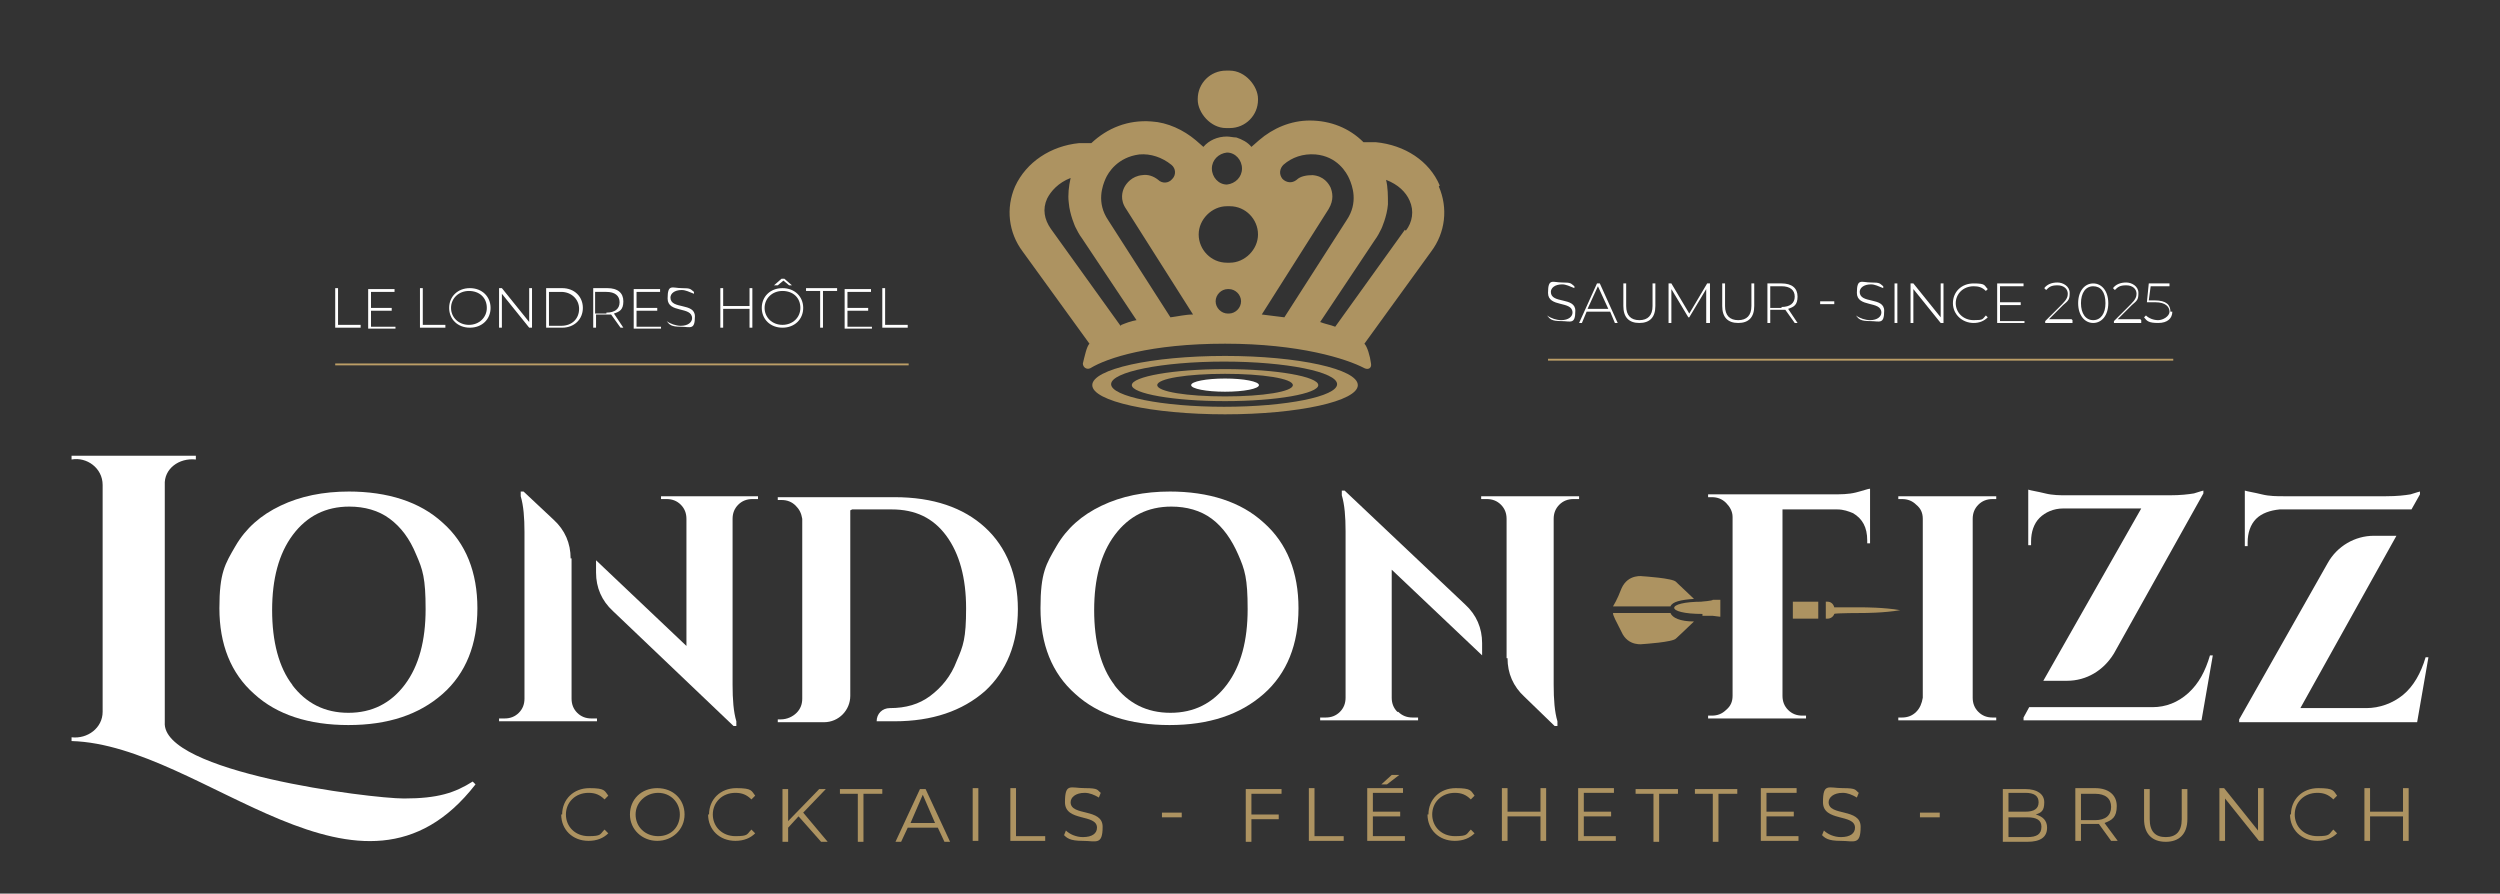 <?xml version="1.0" encoding="UTF-8"?>
<svg id="Calque_3" xmlns="http://www.w3.org/2000/svg" version="1.1" viewBox="0 0 265.5 94.9">
  <rect x="0" y="0" width="265.5" height="94.9" fill="#333333" stroke="none"/>
  <!-- Generator: Adobe Illustrator 29.5.1, SVG Export Plug-In . SVG Version: 2.1.0 Build 141)  -->
  <defs>
    <style>
      .st0 {
        fill: #fff;
      }

      .st1 {
        fill: #bc9e66;
      }

      .st2 {
        fill: #ad9361;
      }
    </style>
  </defs>
  <g>
    <g>
      <path class="st2" d="M59.7,86.5c0-1.6,1.2-2.8,2.9-2.8s1.6.3,2,.8l-.4.4c-.5-.5-1-.7-1.7-.7-1.4,0-2.4,1-2.4,2.3s1,2.3,2.4,2.3,1.2-.2,1.7-.7l.4.4c-.5.5-1.2.8-2.1.8-1.7,0-2.9-1.2-2.9-2.8Z"/>
      <path class="st2" d="M66.9,86.5c0-1.6,1.2-2.8,2.9-2.8s2.9,1.2,2.9,2.8-1.3,2.8-2.9,2.8-2.9-1.2-2.9-2.8ZM72.2,86.5c0-1.3-1-2.3-2.3-2.3s-2.4,1-2.4,2.3,1,2.3,2.4,2.3,2.3-1,2.3-2.3Z"/>
      <path class="st2" d="M75.3,86.5c0-1.6,1.2-2.8,2.9-2.8s1.6.3,2,.8l-.4.4c-.5-.5-1-.7-1.7-.7-1.4,0-2.4,1-2.4,2.3s1,2.3,2.4,2.3,1.2-.2,1.7-.7l.4.4c-.5.5-1.2.8-2.1.8-1.7,0-2.9-1.2-2.9-2.8Z"/>
      <path class="st2" d="M84.8,86.7l-1.1,1.2v1.5h-.6v-5.6h.6v3.4l3.3-3.4h.7l-2.4,2.5,2.6,3.1h-.7l-2.3-2.6Z"/>
      <path class="st2" d="M91.2,84.3h-2v-.5h4.5v.5h-2v5.1h-.6v-5.1Z"/>
      <path class="st2" d="M99.5,87.9h-3.1l-.7,1.5h-.6l2.6-5.6h.6l2.6,5.6h-.6l-.7-1.5ZM99.3,87.4l-1.3-3-1.3,3h2.7Z"/>
      <path class="st2" d="M103.3,83.7h.6v5.6h-.6v-5.6Z"/>
      <path class="st2" d="M107.3,83.7h.6v5.1h3.1v.5h-3.7v-5.6Z"/>
      <path class="st2" d="M113,88.7l.2-.5c.4.4,1.1.7,1.8.7,1,0,1.5-.4,1.5-1,0-1.5-3.4-.6-3.4-2.7s.6-1.5,2.1-1.5,1.3.2,1.7.5l-.2.5c-.5-.3-1-.5-1.5-.5-1,0-1.5.5-1.5,1,0,1.5,3.4.6,3.4,2.6s-.7,1.5-2.1,1.5-1.7-.3-2.1-.7Z"/>
      <path class="st2" d="M123.4,86.3h2.1v.5h-2.1v-.5Z"/>
      <path class="st2" d="M132.9,84.3v2.2h2.9v.5h-2.9v2.4h-.6v-5.6h3.8v.5h-3.2Z"/>
      <path class="st2" d="M139,83.7h.6v5.1h3.1v.5h-3.7v-5.6Z"/>
      <path class="st2" d="M149.2,88.8v.5h-4v-5.6h3.8v.5h-3.2v2h2.9v.5h-2.9v2.1h3.4ZM147.3,83.3h-.6l1.1-1h.8l-1.3,1Z"/>
      <path class="st2" d="M151.7,86.5c0-1.6,1.2-2.8,2.9-2.8s1.6.3,2,.8l-.4.4c-.5-.5-1-.7-1.7-.7-1.4,0-2.4,1-2.4,2.3s1,2.3,2.4,2.3,1.2-.2,1.7-.7l.4.4c-.5.5-1.2.8-2.1.8-1.7,0-2.9-1.2-2.9-2.8Z"/>
      <path class="st2" d="M164.2,83.7v5.6h-.6v-2.6h-3.5v2.6h-.6v-5.6h.6v2.5h3.5v-2.5h.6Z"/>
      <path class="st2" d="M171.6,88.8v.5h-4v-5.6h3.8v.5h-3.2v2h2.9v.5h-2.9v2.1h3.4Z"/>
      <path class="st2" d="M175.7,84.3h-2v-.5h4.5v.5h-2v5.1h-.6v-5.1Z"/>
      <path class="st2" d="M182,84.3h-2v-.5h4.5v.5h-2v5.1h-.6v-5.1Z"/>
      <path class="st2" d="M191,88.8v.5h-4v-5.6h3.8v.5h-3.2v2h2.9v.5h-2.9v2.1h3.4Z"/>
      <path class="st2" d="M193.5,88.7l.2-.5c.4.4,1.1.7,1.8.7,1,0,1.5-.4,1.5-1,0-1.5-3.4-.6-3.4-2.7s.6-1.5,2.1-1.5,1.3.2,1.7.5l-.2.5c-.5-.3-1-.5-1.5-.5-1,0-1.5.5-1.5,1,0,1.5,3.4.6,3.4,2.6s-.7,1.5-2.1,1.5-1.7-.3-2.1-.7Z"/>
      <path class="st2" d="M203.9,86.3h2.1v.5h-2.1v-.5Z"/>
      <path class="st2" d="M217.4,87.9c0,1-.7,1.5-2.1,1.5h-2.6v-5.6h2.4c1.2,0,2,.5,2,1.4s-.3,1.1-.9,1.3c.7.2,1.2.6,1.2,1.4ZM213.3,84.2v2h1.8c.9,0,1.4-.3,1.4-1s-.5-1-1.4-1h-1.8ZM216.8,87.8c0-.7-.5-1-1.5-1h-2v2.1h2c1,0,1.5-.3,1.5-1.1Z"/>
      <path class="st2" d="M224.2,89.3l-1.3-1.8c-.1,0-.3,0-.4,0h-1.5v1.8h-.6v-5.6h2.1c1.4,0,2.3.7,2.3,1.9s-.5,1.5-1.3,1.8l1.4,1.9h-.6ZM224.2,85.7c0-.9-.6-1.4-1.7-1.4h-1.5v2.8h1.5c1.1,0,1.7-.5,1.7-1.4Z"/>
      <path class="st2" d="M227.7,87v-3.2h.6v3.2c0,1.3.6,1.9,1.7,1.9s1.7-.6,1.7-1.9v-3.2h.6v3.2c0,1.6-.9,2.4-2.3,2.4s-2.3-.8-2.3-2.4Z"/>
      <path class="st2" d="M240.4,83.7v5.6h-.5l-3.6-4.5v4.5h-.6v-5.6h.5l3.6,4.5v-4.5h.6Z"/>
      <path class="st2" d="M243.3,86.5c0-1.6,1.2-2.8,2.9-2.8s1.6.3,2,.8l-.4.4c-.5-.5-1-.7-1.7-.7-1.4,0-2.4,1-2.4,2.3s1,2.3,2.4,2.3,1.2-.2,1.7-.7l.4.4c-.5.5-1.2.8-2.1.8-1.7,0-2.9-1.2-2.9-2.8Z"/>
      <path class="st2" d="M255.8,83.7v5.6h-.6v-2.6h-3.5v2.6h-.6v-5.6h.6v2.5h3.5v-2.5h.6Z"/>
    </g>
    <g>
      <path class="st0" d="M42.9,84.8c3.6,0,5.4-.6,7.3-1.8l.3.3c-12.2,15.7-28.8-4.2-42.9-4.6v-.4c1.7.2,3.3-1,3.3-2.7,0,0,0-24.1,0-24.1,0-1.8-1.7-3-3.3-2.7v-.4h13.2v.4c-1.8-.2-3.4,1-3.3,2.7,0,0,0,25.2,0,25.2-.4,5.3,21.8,8.1,25.4,8.1Z"/>
      <path class="st0" d="M37,52.2c4.2,0,7.6,1.1,10,3.3,2.5,2.2,3.7,5.3,3.7,9.1s-1.2,6.9-3.7,9.1c-2.5,2.2-5.8,3.3-10,3.3s-7.6-1.1-10-3.3c-2.5-2.2-3.7-5.3-3.7-9.1s.6-4.7,1.7-6.6,2.7-3.3,4.8-4.3c2.1-1,4.5-1.5,7.3-1.5ZM31,72.7c1.5,2,3.5,3,6,3s4.5-1,6-3c1.5-2,2.2-4.7,2.2-8s-.3-4.2-1-5.8c-.7-1.7-1.6-2.9-2.8-3.8-1.2-.9-2.7-1.3-4.3-1.3-2.5,0-4.5,1-6,3-1.5,2-2.2,4.7-2.2,8s.7,6.1,2.2,8Z"/>
      <path class="st0" d="M124.2,52.2c4.2,0,7.6,1.1,10,3.3,2.5,2.2,3.7,5.3,3.7,9.1s-1.2,6.9-3.7,9.1c-2.5,2.2-5.8,3.3-10,3.3s-7.6-1.1-10-3.3c-2.5-2.2-3.7-5.3-3.7-9.1s.6-4.7,1.7-6.6,2.7-3.3,4.8-4.3c2.1-1,4.5-1.5,7.3-1.5ZM118.3,72.7c1.5,2,3.5,3,6,3s4.5-1,6-3c1.5-2,2.2-4.7,2.2-8s-.3-4.2-1-5.8-1.6-2.9-2.8-3.8-2.7-1.3-4.3-1.3c-2.5,0-4.5,1-6,3-1.5,2-2.2,4.7-2.2,8s.7,6.1,2.2,8Z"/>
      <path class="st0" d="M202,76.2c.6,0,1.1-.2,1.5-.6.4-.4.6-.9.7-1.5v-19c0-.6-.2-1.1-.7-1.5-.4-.4-.9-.6-1.5-.6h-.4v-.3h10.4v.3h-.4c-.6,0-1.1.2-1.5.6-.4.4-.6.9-.6,1.5v19c0,.6.2,1.1.6,1.5.4.4.9.6,1.5.6h.4v.3s-10.4,0-10.4,0v-.3h.4Z"/>
      <path class="st0" d="M215.5,75.1l-.6,1.1v.3h18.9l1.2-6.9h-.3c-.5,1.7-1.2,3-2.3,4-1.1,1-2.4,1.5-3.8,1.5h-13Z"/>
      <path class="st0" d="M215.7,57.5c0-1,.3-1.9.9-2.5.6-.6,1.5-1,2.5-1h8.3l-10.4,18.3h2.5c2.1,0,3.9-1.1,5-2.9l9.5-17v-.3c0,0-.4.1-1,.3-.6.1-1.4.2-2.6.2h-10.9c-.7,0-1.5,0-2.3-.2s-1.5-.3-1.8-.4v5.9h.3v-.4Z"/>
      <path class="st0" d="M256.1,54.1l.9-1.6v-.3c0,0-.4.1-1,.3-.6.1-1.4.2-2.6.2h-10.9c-.7,0-1.5,0-2.3-.2s-1.5-.3-1.8-.4v5.9h.3v-.4c0-1,.3-1.9.9-2.5.6-.6,1.5-.9,2.5-1h14Z"/>
      <path class="st0" d="M255.2,73.8c-1.1.9-2.5,1.4-3.9,1.4h-7s10.2-18.3,10.2-18.3h-2.4c-2,0-3.9,1.1-4.9,2.9l-9.4,16.6v.3h18.9l1.2-6.9h-.3c-.5,1.7-1.3,3.1-2.4,4Z"/>
      <path class="st0" d="M60.6,59.3c0-1.6-.6-3-1.8-4.1l-3.2-3h-.3v.5c.3,1,.4,2.3.4,3.8v17.7c0,.6-.2,1.1-.6,1.5-.4.4-.9.6-1.5.6h-.6v.3h10.4v-.3h-.6c-.6,0-1.1-.2-1.5-.6-.4-.4-.6-.9-.6-1.5v-14.9Z"/>
      <path class="st0" d="M70.2,52.7v.3h.6c.6,0,1.1.2,1.5.6.4.4.6.9.6,1.5v13.5l-9.6-9.1v1.3c0,1.6.6,3,1.8,4.1l12.8,12.2h.3v-.5c-.3-1-.4-2.3-.4-3.9v-17.6c0-.6.2-1.1.6-1.5.4-.4.9-.6,1.5-.6h.6v-.3h-10.4Z"/>
      <path class="st0" d="M160.1,69.9c0,1.6.6,3,1.8,4.1l3.2,3.1h.3v-.5c-.3-1-.4-2.3-.4-3.9v-17.6c0-.6.2-1.1.6-1.5.4-.4.9-.6,1.5-.6h.6v-.3h-10.4v.3h.6c.6,0,1.1.2,1.5.6.4.4.6.9.6,1.5v14.8Z"/>
      <path class="st0" d="M148.4,75.6c-.4-.4-.6-.9-.6-1.5v-13.6l9.6,9.1v-1.3c0-1.6-.6-3-1.8-4.1l-12.8-12.1h-.3v.5c.3,1,.4,2.3.4,3.8v17.7c0,.6-.2,1.1-.6,1.5-.4.4-.9.6-1.5.6h-.6v.3h10.4v-.3h-.6c-.6,0-1.1-.2-1.5-.6Z"/>
      <path class="st0" d="M90.5,54.1h4.2c2.5,0,4.4.9,5.8,2.8,1.4,1.9,2.1,4.5,2.1,7.7s-.3,4-1,5.6c-.6,1.6-1.6,2.8-2.8,3.7-1.2.9-2.6,1.3-4.3,1.3h0c-.8,0-1.4.6-1.4,1.4h0s1.9,0,1.9,0c4,0,7.2-1.1,9.6-3.2,2.3-2.1,3.5-5.1,3.5-8.7s-1.2-6.6-3.5-8.7-5.5-3.2-9.6-3.2h-12.4v.3h.4c.6,0,1.1.2,1.5.6.4.4.6.8.7,1.4v19.1c0,.6-.2,1.1-.6,1.5s-1,.7-1.7.7h-.3s0,.3,0,.3h4.9c1.6,0,2.8-1.3,2.8-2.8v-19.7Z"/>
      <path class="st0" d="M189.3,54.1h5.8c.7,0,1.2.2,1.7.4,1,.6,1.5,1.5,1.5,2.9v.3h.3v-5.8c-.2,0-.7.2-1.5.4-.8.2-1.6.2-2.6.2h-13.1v.3h.4c.6,0,1.1.2,1.5.6.4.4.7.9.7,1.5v19c0,.6-.2,1.1-.7,1.5-.4.4-.9.6-1.5.6h-.4v.3h10.4v-.3h-.4c-.6,0-1.1-.2-1.5-.6-.4-.4-.6-.9-.6-1.5v-20Z"/>
    </g>
    <path class="st2" d="M194.1,65.7c.3,0,.6-.2.7-.5h0c0-.1,3.1-.1,3.1-.1,0,0,2.2,0,3.9-.3-1.7-.3-3.9-.3-3.9-.3h-3.1c-.1-.4-.4-.6-.7-.6h0s-.2,0-.2,0v1.8h.2Z"/>
    <rect class="st2" x="190.4" y="63.9" width="2.7" height="1.8"/>
    <g>
      <path class="st2" d="M177.3,65.1h-6c0,.3.3.8.9,2,.7,1.6,2.3,1.3,2.3,1.3,0,0,3.2-.2,3.5-.6,0,0,1.3-1.2,1.9-1.8-1.5,0-2.3-.4-2.5-.9Z"/>
      <path class="st2" d="M179.9,63.6l-1.9-1.8c-.3-.4-3.5-.6-3.5-.6,0,0-1.6-.3-2.3,1.3-.5,1.3-.8,1.7-.9,1.9h6.1c.2-.5,1.1-.7,2.5-.8Z"/>
      <path class="st2" d="M180.8,65.4h0-.3c.2,0,1.4,0,1.4,0h0s.8.1.8.1v-1.8h-.8c0,.1-1.2.2-1.4.2h.3c-4,0-4,1.3,0,1.3Z"/>
      <path class="st2" d="M180.8,65.4h0s0,0,0,0h0Z"/>
    </g>
  </g>
  <g>
    <g>
      <g>
        <path class="st0" d="M35.6,30.6h.3v3.9h2.4v.3h-2.7v-4.2Z"/>
        <path class="st0" d="M42,34.6v.3h-2.9v-4.2h2.8v.3h-2.5v1.7h2.2v.3h-2.2v1.7h2.6Z"/>
        <path class="st0" d="M44.6,30.6h.3v3.9h2.4v.3h-2.7v-4.2Z"/>
        <path class="st0" d="M47.7,32.7c0-1.2.9-2.1,2.2-2.1s2.2.9,2.2,2.1-.9,2.1-2.2,2.1-2.2-.9-2.2-2.1ZM51.7,32.7c0-1.1-.8-1.8-1.9-1.8s-1.9.8-1.9,1.8.8,1.8,1.9,1.8,1.9-.8,1.9-1.8Z"/>
        <path class="st0" d="M56.5,30.6v4.2h-.3l-2.9-3.6v3.6h-.3v-4.2h.3l2.9,3.6v-3.6h.3Z"/>
        <path class="st0" d="M58,30.6h1.7c1.3,0,2.2.9,2.2,2.1s-.9,2.1-2.2,2.1h-1.7v-4.2ZM59.6,34.6c1.2,0,1.9-.8,1.9-1.8s-.8-1.8-1.9-1.8h-1.3v3.6h1.3Z"/>
        <path class="st0" d="M65.9,34.8l-1-1.4c-.1,0-.3,0-.4,0h-1.2v1.4h-.3v-4.2h1.5c1.1,0,1.7.5,1.7,1.4s-.4,1.1-1,1.3l1,1.5h-.3ZM64.4,33.2c.9,0,1.4-.4,1.4-1.1s-.5-1.1-1.4-1.1h-1.2v2.3h1.2Z"/>
        <path class="st0" d="M70.2,34.6v.3h-2.9v-4.2h2.8v.3h-2.5v1.7h2.2v.3h-2.2v1.7h2.6Z"/>
        <path class="st0" d="M70.8,34.3v-.2c.4.3,1,.5,1.5.5.8,0,1.2-.4,1.2-.8,0-1.3-2.6-.5-2.6-2.1s.5-1.1,1.5-1.1.9.1,1.3.4v.2c-.5-.2-.9-.4-1.3-.4-.8,0-1.2.4-1.2.8,0,1.3,2.6.5,2.6,2s-.5,1.1-1.5,1.1-1.2-.2-1.5-.6Z"/>
        <path class="st0" d="M79.9,30.6v4.2h-.3v-2h-2.8v2h-.3v-4.2h.3v1.9h2.8v-1.9h.3Z"/>
        <path class="st0" d="M85.3,32.7c0,1.2-.9,2.1-2.2,2.1s-2.2-.9-2.2-2.1.9-2.1,2.2-2.1,2.2.9,2.2,2.1ZM85,32.7c0-1.1-.8-1.8-1.9-1.8s-1.9.8-1.9,1.8.8,1.8,1.9,1.8,1.9-.8,1.9-1.8ZM82.5,30.3h-.3l.8-.7h.3l.8.7h-.3l-.6-.5-.6.5Z"/>
        <path class="st0" d="M87.1,30.9h-1.5v-.3h3.3v.3h-1.5v3.9h-.3v-3.9Z"/>
        <path class="st0" d="M92.6,34.6v.3h-2.9v-4.2h2.8v.3h-2.5v1.7h2.2v.3h-2.2v1.7h2.6Z"/>
        <path class="st0" d="M93.7,30.6h.3v3.9h2.4v.3h-2.7v-4.2Z"/>
      </g>
      <rect class="st1" x="35.6" y="38.6" width="60.9" height=".2"/>
    </g>
    <g>
      <g>
        <path class="st0" d="M164.3,33.7v-.2c.4.3,1,.5,1.5.5.8,0,1.2-.4,1.2-.8,0-1.3-2.6-.5-2.6-2.1s.5-1.1,1.5-1.1.9.1,1.3.4v.2c-.5-.2-.9-.4-1.3-.4-.8,0-1.2.4-1.2.8,0,1.3,2.6.5,2.6,2s-.5,1.1-1.5,1.1-1.2-.2-1.5-.6Z"/>
        <path class="st0" d="M170.9,33.1h-2.4l-.5,1.2h-.3l1.9-4.2h.3l1.9,4.2h-.3l-.5-1.2ZM170.8,32.8l-1.1-2.4-1.1,2.4h2.2Z"/>
        <path class="st0" d="M172.4,32.5v-2.4h.3v2.4c0,1,.5,1.5,1.4,1.5s1.4-.5,1.4-1.5v-2.4h.3v2.4c0,1.2-.6,1.8-1.7,1.8s-1.7-.6-1.7-1.8Z"/>
        <path class="st0" d="M181.2,34.3v-3.6s-1.8,3-1.8,3h-.1l-1.8-3v3.6h-.3v-4.2h.3l1.9,3.2,1.9-3.2h.3v4.2s-.3,0-.3,0Z"/>
        <path class="st0" d="M182.9,32.5v-2.4h.3v2.4c0,1,.5,1.5,1.4,1.5s1.4-.5,1.4-1.5v-2.4h.3v2.4c0,1.2-.6,1.8-1.7,1.8s-1.7-.6-1.7-1.8Z"/>
        <path class="st0" d="M190.6,34.3l-1-1.4c-.1,0-.3,0-.4,0h-1.2v1.4h-.3v-4.2h1.5c1.1,0,1.7.5,1.7,1.4s-.4,1.1-1,1.3l1,1.5h-.3ZM189.2,32.6c.9,0,1.4-.4,1.4-1.1s-.5-1.1-1.4-1.1h-1.2v2.3h1.2Z"/>
        <path class="st0" d="M193.3,32h1.5v.3h-1.5v-.3Z"/>
        <path class="st0" d="M197.1,33.7v-.2c.4.3,1,.5,1.5.5.8,0,1.2-.4,1.2-.8,0-1.3-2.6-.5-2.6-2.1s.5-1.1,1.5-1.1.9.1,1.3.4v.2c-.5-.2-.9-.4-1.3-.4-.8,0-1.2.4-1.2.8,0,1.3,2.6.5,2.6,2s-.5,1.1-1.5,1.1-1.2-.2-1.5-.6Z"/>
        <path class="st0" d="M201.2,30.1h.3v4.2h-.3v-4.2Z"/>
        <path class="st0" d="M206.4,30.1v4.2h-.3l-2.9-3.6v3.6h-.3v-4.2h.3l2.9,3.6v-3.6h.3Z"/>
        <path class="st0" d="M207.4,32.2c0-1.2.9-2.1,2.2-2.1s1.1.2,1.5.6l-.2.2c-.4-.4-.8-.5-1.3-.5-1.1,0-1.9.8-1.9,1.8s.8,1.8,1.9,1.8.9-.1,1.3-.5l.2.2c-.4.4-.9.6-1.5.6-1.2,0-2.2-.9-2.2-2.1Z"/>
        <path class="st0" d="M215,34v.3h-2.9v-4.2h2.8v.3h-2.5v1.7h2.2v.3h-2.2v1.7h2.6Z"/>
        <path class="st0" d="M220.1,34v.3h-2.9v-.2l1.8-1.8c.5-.5.6-.8.6-1.1,0-.5-.4-.9-1.1-.9s-.9.2-1.2.5l-.2-.2c.3-.4.8-.6,1.4-.6s1.3.4,1.3,1.1-.1.8-.7,1.3l-1.5,1.5h2.4Z"/>
        <path class="st0" d="M220.7,32.2c0-1.3.7-2.1,1.6-2.1s1.6.8,1.6,2.1-.7,2.1-1.6,2.1-1.6-.8-1.6-2.1ZM223.6,32.2c0-1.2-.5-1.8-1.3-1.8s-1.3.7-1.3,1.8.5,1.8,1.3,1.8,1.3-.7,1.3-1.8Z"/>
        <path class="st0" d="M227.4,34v.3h-2.9v-.2l1.8-1.8c.5-.5.6-.8.6-1.1,0-.5-.4-.9-1.1-.9s-.9.2-1.2.5l-.2-.2c.3-.4.8-.6,1.4-.6s1.3.4,1.3,1.1-.1.8-.7,1.3l-1.5,1.5h2.4Z"/>
        <path class="st0" d="M230.7,33.1c0,.7-.5,1.2-1.5,1.2s-1.2-.2-1.5-.6l.2-.2c.3.3.8.5,1.3.5s1.2-.4,1.2-.9-.4-1-1.5-1h-.9l.2-2h2.2v.3h-2l-.2,1.5h.6c1.3,0,1.7.5,1.7,1.2Z"/>
      </g>
      <rect class="st1" x="164.4" y="38.1" width="66.4" height=".2"/>
    </g>
    <g>
      <g>
        <rect class="st2" x="127.2" y="7.5" width="6.4" height="6.1" rx="3" ry="3"/>
        <path class="st2" d="M152.9,19.7c-1.1-2.6-3.7-4.3-6.8-4.6-.4,0-.9,0-1.3,0-1.5-1.5-3.5-2.3-5.7-2.3-2,0-3.9.8-5.4,2.1l-.8.7c-.4-.5-1-.8-1.6-1-.3,0-.7-.1-1-.1,0,0,0,0,0,0-1,0-1.9.4-2.5,1.1l-.8-.7c-1.3-1.1-3-1.9-4.7-2-2.5-.2-4.7.7-6.4,2.3-.4,0-.9,0-1.3,0-3,.3-5.6,2-6.8,4.6-1,2.3-.7,4.9.8,6.9l7.1,9.8c-.3.3-.5,1.3-.7,2.1,0,.4.4.7.8.5,1.8-1.1,6.4-2.6,14.3-2.6s12.9,1.6,14.8,2.6c.4.2.8,0,.7-.5-.1-.8-.4-1.8-.7-2.1l7.1-9.8c1.5-2,1.8-4.6.8-6.9ZM119,34.6l-7.4-10.3c-.7-1-.9-2.1-.4-3.2.4-.8,1.2-1.7,2.5-2.2-.2.9-.3,1.8-.2,2.6.1,1.3.7,2.6.7,2.6.2.4.4.8.7,1.2l5.8,8.7c-.6.1-1.1.3-1.6.5ZM124.3,33.7l-6.6-10.3c-1.3-1.9-.6-3.7-.3-4.4.3-.7,1.3-2.3,3.6-2.6,1.2-.1,2.4.3,3.4,1.1.5.4.5,1.1.1,1.5-.4.5-1.1.5-1.5.1-.5-.4-1.1-.6-1.7-.5-1.1.1-1.7.9-1.9,1.3-.2.4-.5,1.3.2,2.3l7.1,11.2c-.8,0-1.6.2-2.4.3ZM130.3,16.2c.9,0,1.6.8,1.6,1.7s-.7,1.6-1.6,1.7c-.9,0-1.6-.8-1.6-1.7s.7-1.6,1.6-1.7ZM130.5,33.3h-.1c-.7,0-1.3-.6-1.3-1.3s.6-1.3,1.3-1.3h.1c.7,0,1.3.6,1.3,1.3s-.6,1.3-1.3,1.3ZM130.6,27.9h-.3c-1.7,0-3-1.4-3-3s1.4-3,3-3h.3c1.7,0,3,1.4,3,3s-1.4,3-3,3ZM134,33.4l7.1-11.2c.6-1,.4-1.8.2-2.3-.2-.4-.7-1.2-1.9-1.3-.6,0-1.3.1-1.7.5-.5.4-1.1.3-1.5-.1-.4-.5-.3-1.1.1-1.5.9-.8,2.1-1.2,3.4-1.1,2.3.2,3.3,1.9,3.6,2.6.3.7,1,2.5-.3,4.4l-6.6,10.3c-.8-.1-1.6-.2-2.4-.3ZM149.2,24.4l-7.4,10.3c-.5-.2-1.1-.3-1.6-.5l5.8-8.7c.3-.4.5-.8.7-1.2,0,0,.6-1.3.7-2.6,0-.9,0-1.8-.2-2.6,1.3.5,2.1,1.3,2.5,2.2.5,1.1.3,2.3-.4,3.2Z"/>
      </g>
      <path class="st2" d="M130.1,37.8c-7.8,0-14.1,1.4-14.1,3.1s6.3,3.1,14.1,3.1,14.1-1.4,14.1-3.1-6.3-3.1-14.1-3.1ZM130,43.2c-6.6,0-12-1.1-12-2.4s5.4-2.4,12-2.4,12,1.1,12,2.4-5.4,2.4-12,2.4Z"/>
      <path class="st2" d="M130.1,39.2c-5.5,0-9.9.8-9.9,1.7s4.4,1.7,9.9,1.7,9.9-.8,9.9-1.7-4.4-1.7-9.9-1.7ZM130.1,42.1c-4,0-7.2-.5-7.2-1.2s3.2-1.2,7.2-1.2,7.2.5,7.2,1.2-3.2,1.2-7.2,1.2Z"/>
      <ellipse class="st0" cx="130.1" cy="40.9" rx="3.6" ry=".7"/>
    </g>
  </g>
</svg>
